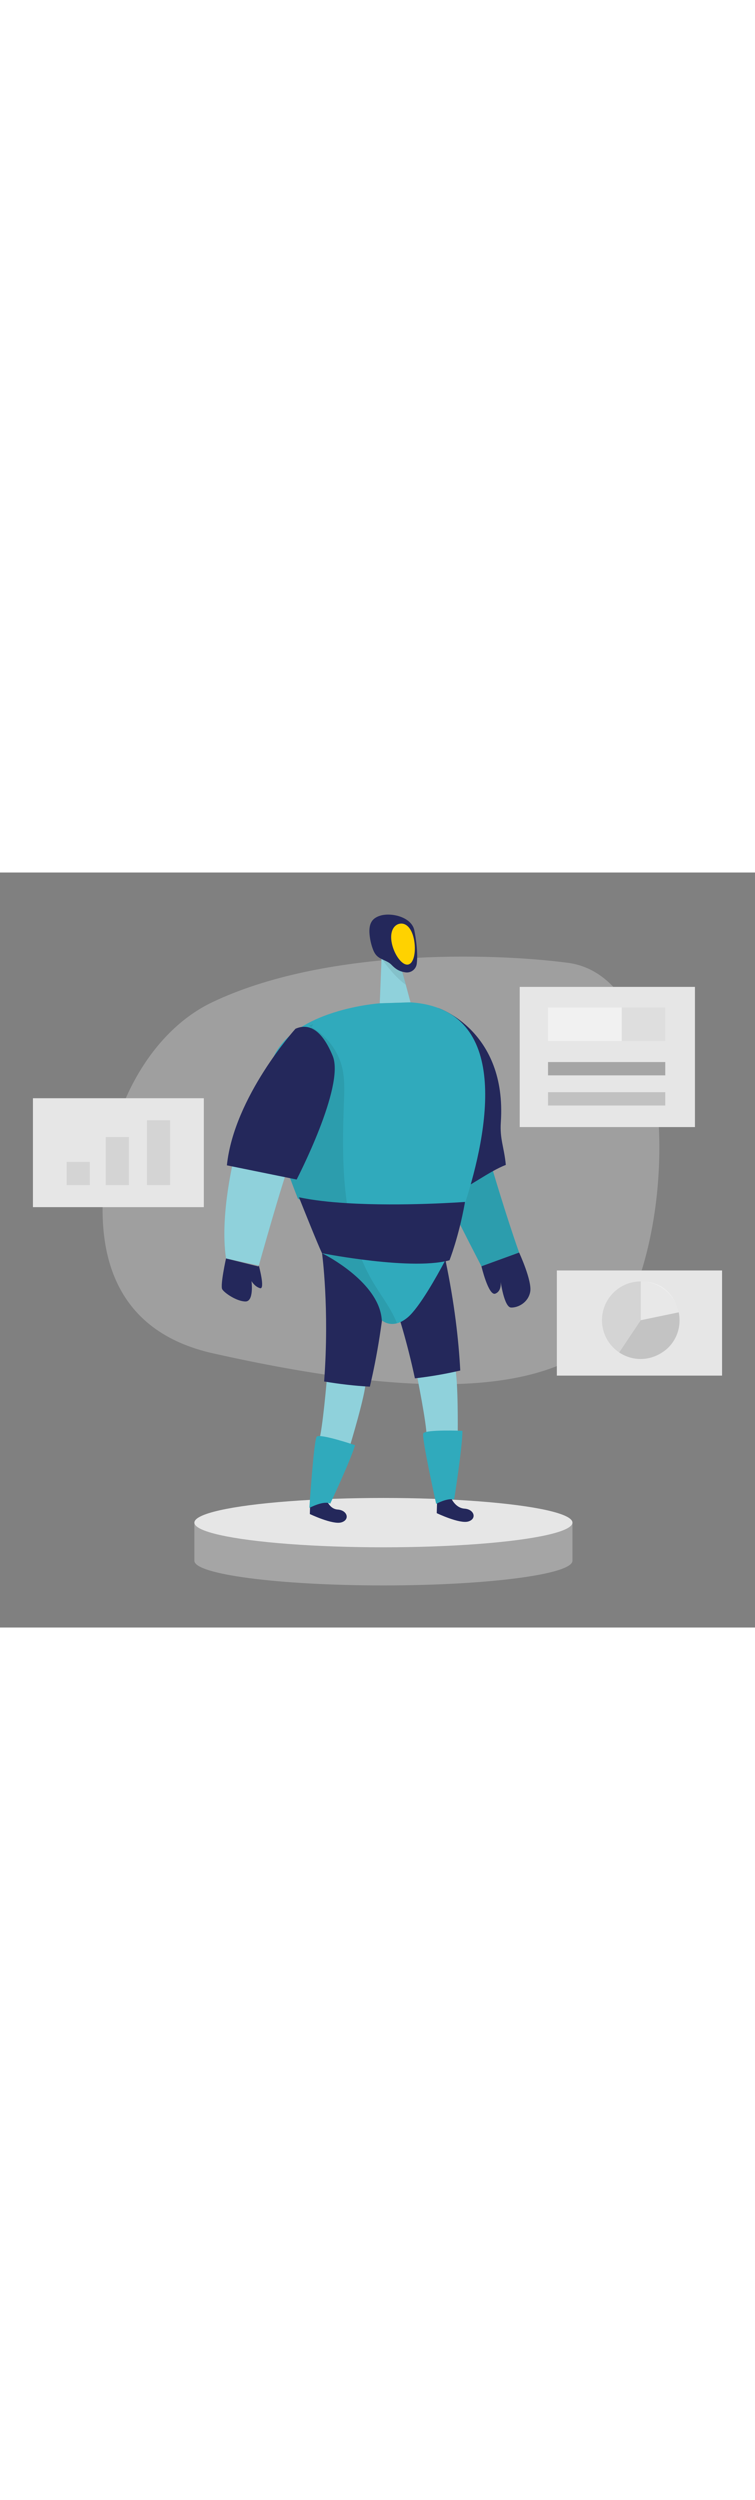 <svg xmlns="http://www.w3.org/2000/svg" id="_0470_artificial_intelligence_2" viewBox="0 0 500 500" data-imageid="artificial-intelligence-2-53" class="illustrations_image" style="width: 151px;"><rect x="0" y="0" width="500" height="500" fill="#808080" stroke="none"/><defs><style>.cls-1_artificial-intelligence-2-53{fill:#fff;}.cls-2_artificial-intelligence-2-53{opacity:.46;}.cls-2_artificial-intelligence-2-53,.cls-3_artificial-intelligence-2-53,.cls-4_artificial-intelligence-2-53,.cls-5_artificial-intelligence-2-53{fill:none;}.cls-6_artificial-intelligence-2-53{fill:#a5a5a5;}.cls-3_artificial-intelligence-2-53{opacity:.57;}.cls-7_artificial-intelligence-2-53{fill:#e6e6e6;}.cls-4_artificial-intelligence-2-53{opacity:.08;}.cls-5_artificial-intelligence-2-53{opacity:.3;}.cls-8_artificial-intelligence-2-53{fill:#24285b;}.cls-9_artificial-intelligence-2-53{fill:#000001;}.cls-10_artificial-intelligence-2-53{fill:#ffd200;}.cls-11_artificial-intelligence-2-53{fill:#68e1fd;}</style></defs><g id="bg_artificial-intelligence-2-53" class="cls-5_artificial-intelligence-2-53"><path class="cls-7_artificial-intelligence-2-53" d="m140.57,85.9c-37.97,18.09-66.14,63.95-71.7,119.43-4.68,46.75,6.5,98.41,72.33,113.13,128.09,28.64,248.06,36.8,278.68-40.47,30.63-77.27,21.2-209.63-43.8-218.19-51.68-6.81-161.36-9.23-235.52,26.1Z"></path></g><g id="panel1_artificial-intelligence-2-53"><rect class="cls-7_artificial-intelligence-2-53" x="21.81" y="149.48" width="113.18" height="72.13"></rect><g class="cls-4_artificial-intelligence-2-53"><rect class="cls-9_artificial-intelligence-2-53" x="44.14" y="191.66" width="15.35" height="15.35"></rect></g><g class="cls-4_artificial-intelligence-2-53"><rect class="cls-9_artificial-intelligence-2-53" x="70.01" y="175.17" width="15.35" height="31.84"></rect></g><g class="cls-4_artificial-intelligence-2-53"><rect class="cls-9_artificial-intelligence-2-53" x="97.31" y="164.08" width="15.35" height="42.93"></rect></g></g><g id="ai_artificial-intelligence-2-53"><path class="cls-6_artificial-intelligence-2-53" d="m128.73,430.53v25.25c0,9.03,56.05,16.34,125.19,16.34s125.19-7.32,125.19-16.34v-25.25h-250.38Z"></path><ellipse class="cls-7_artificial-intelligence-2-53" cx="253.92" cy="430.53" rx="125.19" ry="16.34"></ellipse><path class="cls-11_artificial-intelligence-2-53 targetColor" d="m276.05,332.81s6.58,32.5,6.46,40.48l20.62-2.19s.41-36.06-1.9-43.73l-25.18,5.44Z" style="fill: rgb(48, 170, 188);"></path><g class="cls-2_artificial-intelligence-2-53"><path class="cls-1_artificial-intelligence-2-53" d="m276.05,332.81s6.58,32.5,6.46,40.48l20.62-2.19s.41-36.06-1.9-43.73l-25.18,5.44Z"></path></g><path class="cls-8_artificial-intelligence-2-53" d="m274.77,334.99c10.08-1.18,20.09-2.86,30.04-5.19-1.08-20.53-3.89-44.88-9.76-72.89l-45.42-3.09s15.05,33.66,25.14,81.17Z"></path><path class="cls-11_artificial-intelligence-2-53 targetColor" d="m216.48,335.32s-2.79,33.04-5.14,40.67l20.41,3.67s10.5-34.51,10.42-42.51l-25.7-1.84Z" style="fill: rgb(48, 170, 188);"></path><g class="cls-2_artificial-intelligence-2-53"><path class="cls-1_artificial-intelligence-2-53" d="m216.48,335.32s-2.79,33.04-5.14,40.67l20.41,3.67s10.5-34.51,10.42-42.51l-25.7-1.84Z"></path></g><path class="cls-8_artificial-intelligence-2-53" d="m215.45,412.98s1.7,8.44,8.18,8.89c6.48.45,8.27,6.75,2.48,8.49-5.8,1.74-20.92-5.52-20.92-5.52l.35-11.86h9.91Z"></path><path class="cls-8_artificial-intelligence-2-53" d="m214.65,337.05c10.01,1.69,20.09,2.88,30.29,3.44,4.72-20.01,8.84-44.17,11.06-72.71l-42.73-15.7s5.01,36.53,1.39,84.96Z"></path><path class="cls-11_artificial-intelligence-2-53 targetColor" d="m297.5,251.87s-1.1,2.21-2.97,5.64c-5.34,10.05-16.86,30.62-24.45,37.04-2.62,2.21-5.04,3.43-7.18,3.98-6.16,1.66-10.05-2.02-10.05-2.02-1.38-22.91-31.45-40.09-38.23-43.71-.87-.46-1.36-.69-1.36-.69l24.64-.07,59.6-.16Z" style="fill: rgb(48, 170, 188);"></path><path class="cls-11_artificial-intelligence-2-53 targetColor" d="m235.13,379.22s-23.49-7.93-25.4-5.58-4.85,47.13-4.85,47.13c0,0,9.69-5.14,13.8-2.79,0,0,13.21-27.9,16.45-38.76Z" style="fill: rgb(48, 170, 188);"></path><path class="cls-8_artificial-intelligence-2-53" d="m298.51,413.71s2.69,7.12,9.16,7.57c6.48.45,8.27,6.75,2.48,8.49-5.8,1.74-20.92-5.52-20.92-5.52l.35-11.86,8.92,1.31Z"></path><path class="cls-11_artificial-intelligence-2-53 targetColor" d="m306.25,369.73s-24.77-1.03-25.95,1.76c-1.17,2.79,8.55,46.6,8.55,46.6,0,0,7.3-4,11.91-2.9,0,0,5.43-34.13,5.49-45.46Z" style="fill: rgb(48, 170, 188);"></path><path class="cls-11_artificial-intelligence-2-53 targetColor" d="m325.58,194.71s9.69,33.04,18.21,56.97l-24.96,9.1s-24.37-46.99-28.19-56.97l34.95-9.1Z" style="fill: rgb(48, 170, 188);"></path><g class="cls-4_artificial-intelligence-2-53"><path class="cls-9_artificial-intelligence-2-53" d="m325.58,194.71s9.69,33.04,18.21,56.97l-24.96,9.1s-24.37-46.99-28.19-56.97l34.95-9.1Z"></path></g><path class="cls-11_artificial-intelligence-2-53 targetColor" d="m155.55,186.58s-10.28,39.35-5.87,69.01l21.73,4.7s16.45-58.73,19.97-66.07l-35.83-7.64Z" style="fill: rgb(48, 170, 188);"></path><g class="cls-2_artificial-intelligence-2-53"><path class="cls-1_artificial-intelligence-2-53" d="m155.55,186.58s-10.28,39.35-5.87,69.01l21.73,4.7s16.45-58.73,19.97-66.07l-35.83-7.64Z"></path></g><polygon class="cls-11_artificial-intelligence-2-53 targetColor" points="252.96 49.77 251.49 86.62 271.86 85.98 264.75 59.42 252.96 49.77" style="fill: rgb(48, 170, 188);"></polygon><g class="cls-2_artificial-intelligence-2-53"><polygon class="cls-1_artificial-intelligence-2-53" points="252.96 49.77 251.49 86.62 271.86 85.98 264.75 59.42 252.96 49.77"></polygon></g><g class="cls-4_artificial-intelligence-2-53"><path class="cls-9_artificial-intelligence-2-53" d="m266.45,65.02s-6.41-6.13-13.7-7.94c0,0,7.78,11.48,15.92,17.22l-2.22-9.28Z"></path></g><path class="cls-8_artificial-intelligence-2-53" d="m299.46,213.08c10.89-4.55,24.5-15.2,35.52-19.45-1.11-11.74-4.06-17.03-3.3-28.3,4.05-60.48-41.39-75.58-41.39-75.58,0,0-17.4,20.5,0,91.42,2.72,11.09,5.84,21.77,9.17,31.9Z"></path><path class="cls-11_artificial-intelligence-2-53 targetColor" d="m307.94,219.14s-.11.05-.16.05c-3.82,1.31-7.68,2.46-11.62,3.29-13.48,2.81-27.58,2.21-41.27,1.33-8.21-.53-16.45-1.08-24.68-1.7-2.37-.18-4.76-.37-7.13-.55-7.61-.62-17.07-1.33-24.45-4.9-.46-.21-.9-.44-1.33-.67-4.46-11.2-9.09-23.95-12.72-36.58-5.57-19.42-8.76-38.55-5.43-51.5,4.09-15.85,17.99-25.69,32.55-31.77,1.93-.81,3.84-1.54,5.77-2.23.02.02.05.02.07,0,17.39-6.14,33.95-7.29,33.95-7.29l20.38-.64c67.4,4.44,51.21,86.03,36.07,133.17Z" style="fill: rgb(48, 170, 188);"></path><path class="cls-8_artificial-intelligence-2-53" d="m274.48,38.75s2.67,12.84,1.51,21.72c-.47,3.6-3.83,6.18-7.42,5.66-4.22-.61-6.58-2.19-9.36-5.07-2.72-2.81-7.13-3.22-9.85-6.11-1.3-1.38-2.07-3.16-2.69-4.95-1.01-2.92-1.66-5.97-1.94-9.05-.3-3.34-.04-7.04,2.21-9.53,1.28-1.42,3.07-2.29,4.89-2.85,7.5-2.3,21.22,1.01,22.65,10.17Z"></path><g class="cls-4_artificial-intelligence-2-53"><path class="cls-9_artificial-intelligence-2-53" d="m262.9,298.52c-6.16,1.66-10.05-2.02-10.05-2.02-1.38-22.91-31.45-40.09-38.23-43.71-.87-.46-1.36-.69-1.36-.69-2.53-5.18-12.08-29.05-14.63-35.45-.46-.21-.9-.44-1.33-.67-4.46-11.2-9.09-23.95-12.72-36.58.09-10.97.62-21.9,3.08-32.55,3.17-13.66,9.41-26.38,15.57-38.97.92-1.84,1.84-3.73,2.94-5.5,10.17,5.64,17.8,15.67,20.47,26.98,1.73,7.38,1.43,15.07,1.13,22.66-.83,22.15-1.2,45.02,1.96,66.92.14,1.06.3,2.09.48,3.15,1.63,10.26,4.09,20.29,7.68,29.93.53,1.43,1.08,2.85,1.68,4.26,2.12,5.13,4.58,10.12,7.43,14.95,5.13,8.67,11.46,16.72,15.39,26.02.18.41.35.85.51,1.27Z"></path></g><path class="cls-8_artificial-intelligence-2-53" d="m195.68,103.47s-40.72,45.03-45.42,90.45l46.2,9.4s32.11-61.86,23.88-81.83c-8.22-19.97-17.62-21.14-24.67-18.01Z"></path><path class="cls-10_artificial-intelligence-2-53" d="m274.07,43.89c1.6,7.45.3,16.18-3.72,17.04s-9.23-6.46-10.83-13.92c-1.6-7.45,1.02-12.21,5.04-13.07,4.02-.86,7.91,2.5,9.51,9.95Z"></path><path class="cls-8_artificial-intelligence-2-53" d="m171.41,260.29s4.4,16.15.73,14.98c-3.67-1.17-5.58-4.7-5.58-4.7,0,0,1.76,13.51-3.96,13.51s-13.95-5.58-15.42-8.08c-1.47-2.5,2.5-20.41,2.5-20.41l21.44,5.29"></path><path class="cls-8_artificial-intelligence-2-53" d="m307.96,218.15c-.07.35-.11.69-.18,1.04-4.12,22.64-10.1,37.59-10.1,37.59-.99.28-2.05.53-3.15.74-14.4,2.94-37.17,1.08-54.96-1.22-14.91-1.93-26.32-4.19-26.32-4.19-2.53-5.18-12.08-29.05-14.63-35.45-.41-1.01-.64-1.59-.64-1.59,9.29,1.98,20.31,3.2,31.74,3.89,37.04,2.28,78.23-.81,78.23-.81Z"></path><path class="cls-8_artificial-intelligence-2-53" d="m318.83,260.78s4.7,19.87,9.2,18.11,3.52-8.03,3.52-8.03c0,0,2.35,17.03,6.85,17.23,4.5.2,11.35-3.13,12.73-10.38,1.37-7.24-7.34-26.04-7.34-26.04l-24.96,9.1Z"></path><g class="cls-4_artificial-intelligence-2-53"><path class="cls-9_artificial-intelligence-2-53" d="m207.46,100.44c-.46.62-.9,1.29-1.29,1.96-.55-.32-1.1-.62-1.68-.9l2.97-1.06Z"></path></g></g><g id="panel2_artificial-intelligence-2-53"><rect class="cls-7_artificial-intelligence-2-53" x="368.77" y="263.54" width="109.42" height="69.63"></rect><g class="cls-4_artificial-intelligence-2-53"><circle class="cls-9_artificial-intelligence-2-53" cx="424.35" cy="296.48" r="25.69"></circle></g><g class="cls-2_artificial-intelligence-2-53"><path class="cls-1_artificial-intelligence-2-53" d="m424.35,270.8v25.69l25.15-5.23s-3.51-20.62-25.15-20.46Z"></path></g><g class="cls-4_artificial-intelligence-2-53"><path class="cls-9_artificial-intelligence-2-53" d="m424.35,296.48l-14.28,21.35s14.4,10.96,31.07-1.92c0,0,11.41-8.27,8.36-24.66l-25.15,5.23Z"></path></g></g><g id="panel3_artificial-intelligence-2-53"><rect class="cls-7_artificial-intelligence-2-53" x="344.18" y="75.74" width="116.05" height="92.84"></rect><g class="cls-2_artificial-intelligence-2-53"><rect class="cls-1_artificial-intelligence-2-53" x="362.93" y="89.42" width="77.65" height="22.17"></rect></g><g class="cls-4_artificial-intelligence-2-53"><rect class="cls-9_artificial-intelligence-2-53" x="411.75" y="89.42" width="28.84" height="22.17"></rect></g><rect class="cls-6_artificial-intelligence-2-53" x="362.93" y="125.52" width="77.65" height="8.81"></rect><g class="cls-3_artificial-intelligence-2-53"><rect class="cls-6_artificial-intelligence-2-53" x="362.93" y="145.48" width="77.65" height="8.81"></rect></g></g></svg>